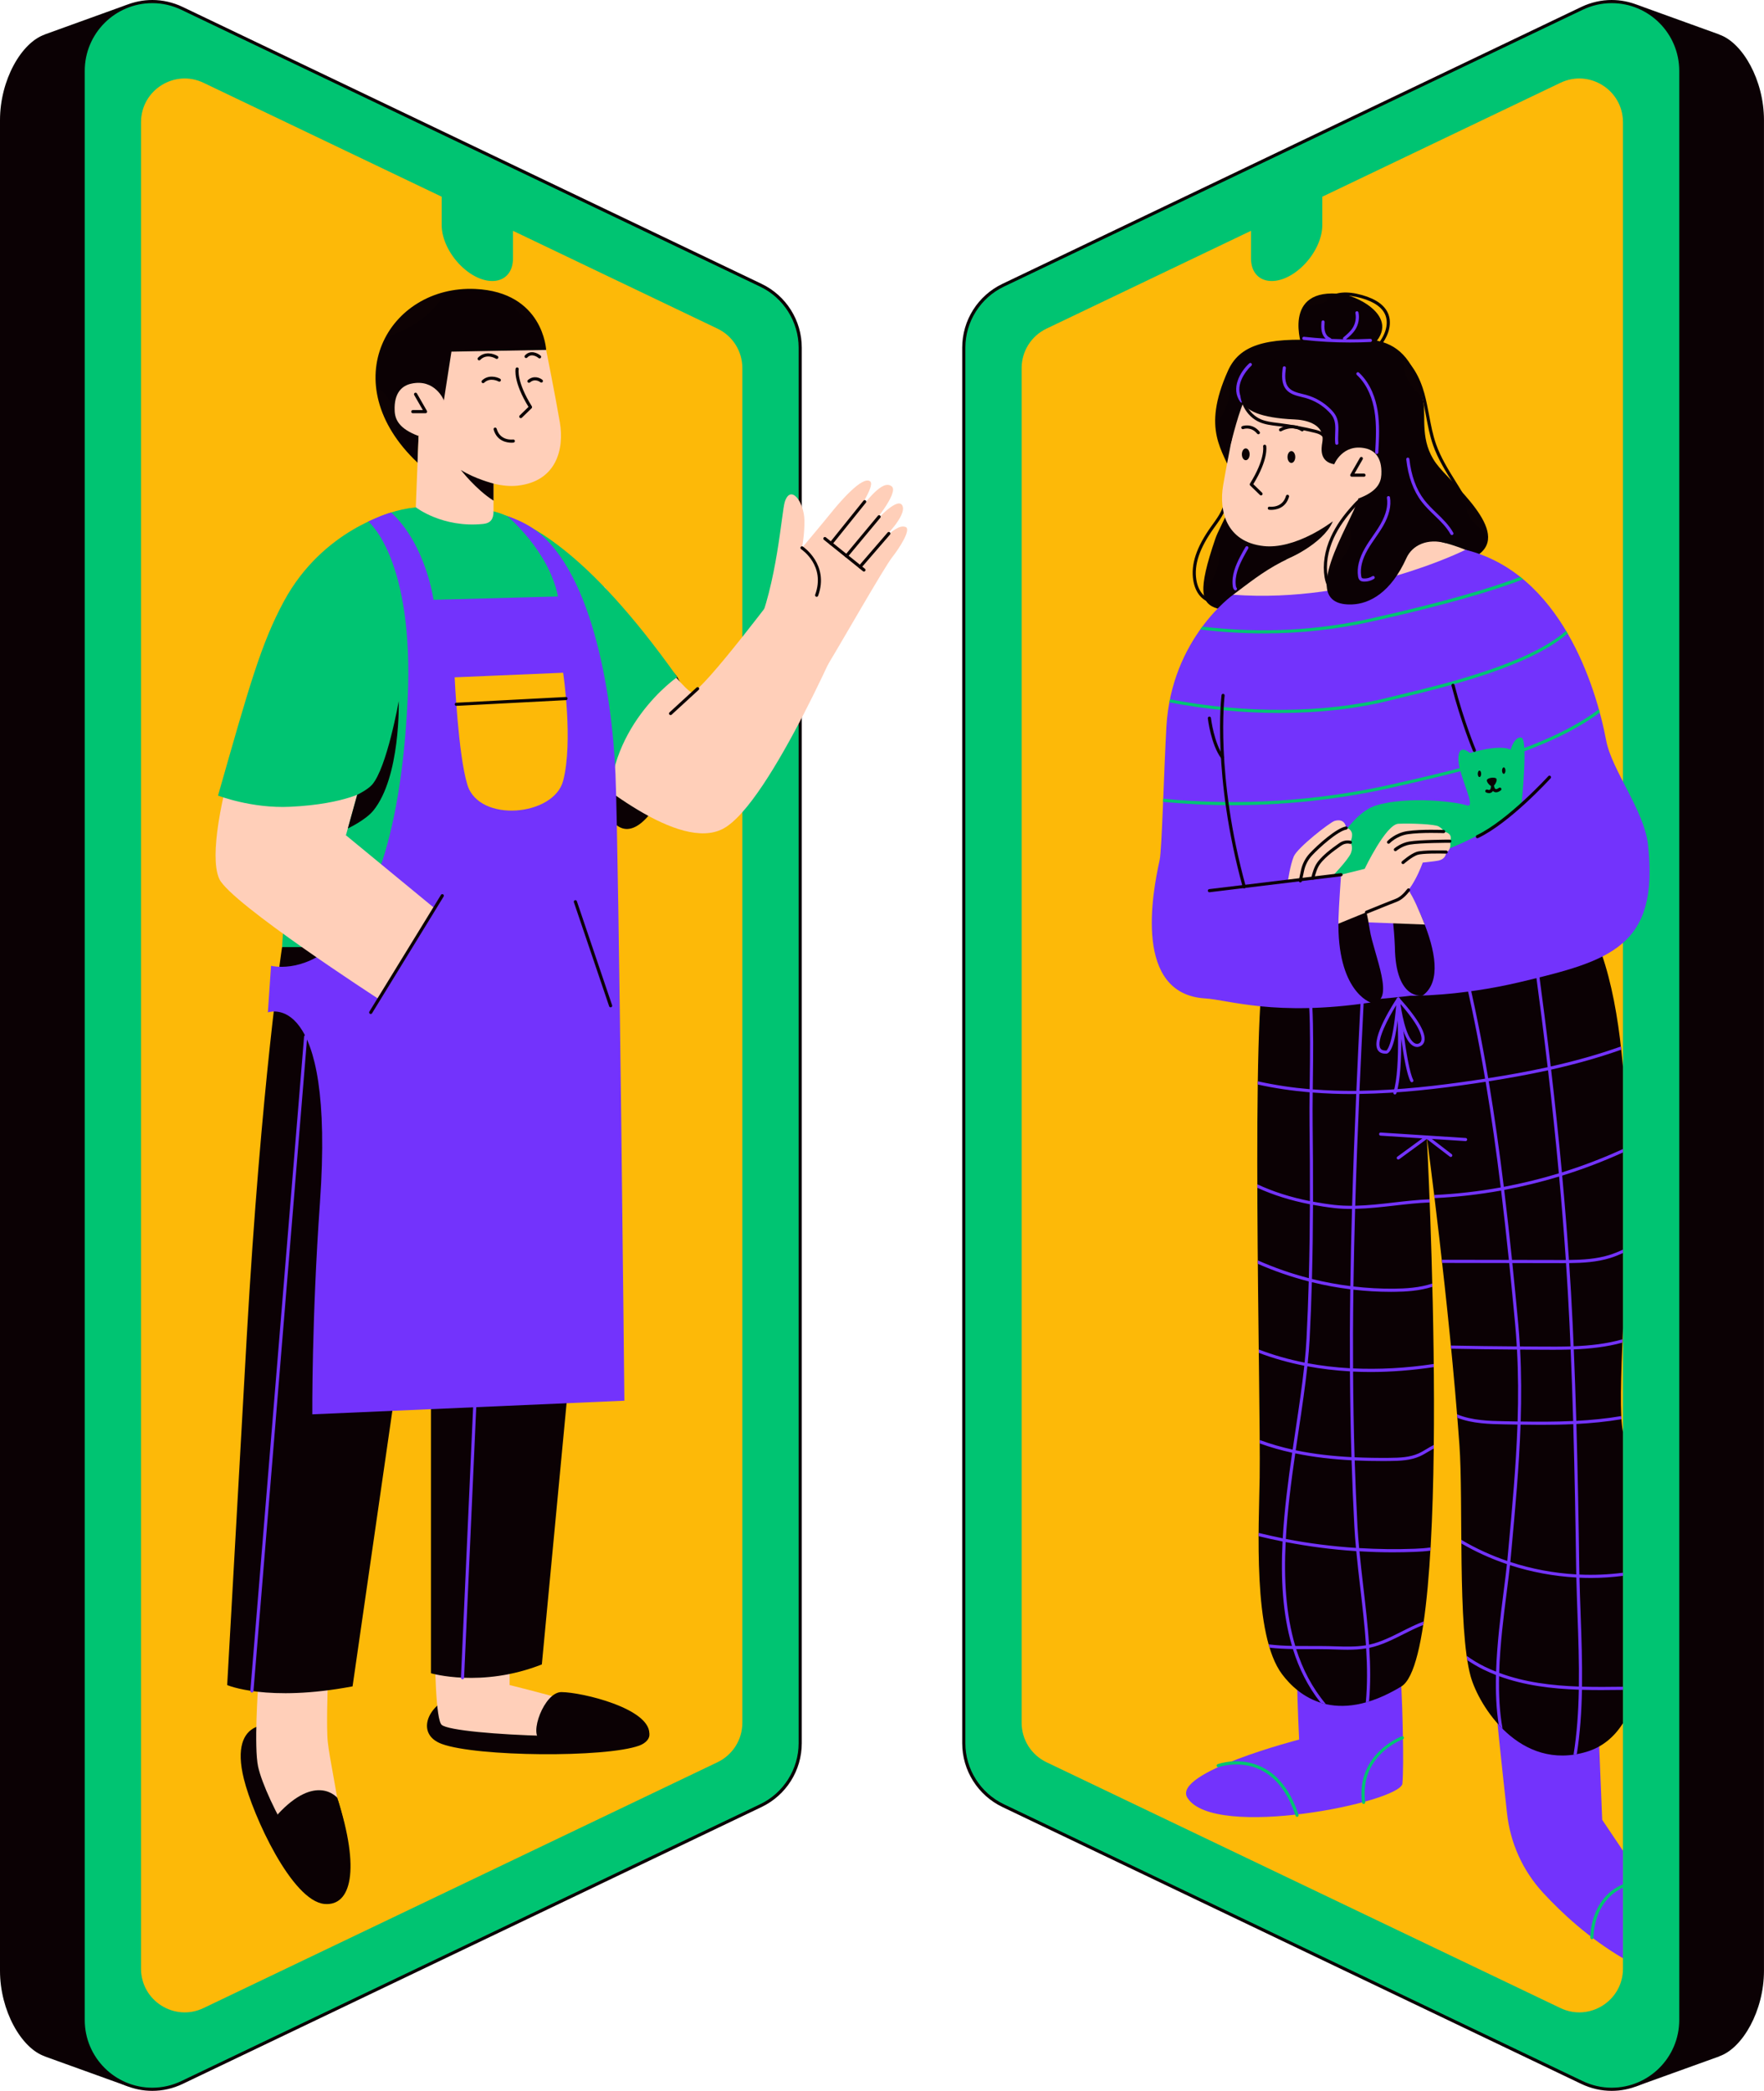 <svg width="421" height="499" viewBox="0 0 421 499" fill="none" xmlns="http://www.w3.org/2000/svg">
<g clip-path="url(#clip0_517_424)">
<path d="M19.582 477.797V21.14C19.582 11.507 24.788 3.35 30.632 1.017L10.678 8.223V8.248C5.076 10.18 0 19.149 0 28.662V470.274C0 479.787 5.076 488.756 10.678 490.689V490.714L30.632 497.907V497.875C24.788 495.541 19.582 487.43 19.582 477.797Z" fill="#0B0104"/>
<path d="M36.352 498.562C27.253 498.562 19.851 491.151 19.851 482.042V16.895C19.851 7.786 27.253 0.375 36.351 0.375C38.805 0.375 41.199 0.925 43.468 2.011L181.598 68.073C187.297 70.798 190.979 76.641 190.979 82.957V415.98C190.979 422.297 187.297 428.139 181.598 430.864L43.468 496.926C41.199 498.011 38.805 498.562 36.352 498.562Z" fill="#00C472"/>
<path d="M36.352 1.32356e-07L36.352 0.75H36.353C38.748 0.75 41.088 1.288 43.306 2.349L181.436 68.412C187.005 71.075 190.603 76.784 190.603 82.957V415.98C190.603 422.153 187.005 427.863 181.436 430.526L43.306 496.588C41.088 497.649 38.748 498.186 36.351 498.186C27.459 498.186 20.226 490.944 20.226 482.042V16.894C20.226 7.993 27.459 0.751 36.351 0.75L36.352 1.32356e-07ZM36.351 1.32356e-07C27.485 0.001 19.476 7.134 19.476 16.894V482.042C19.476 491.804 27.483 498.936 36.351 498.936C38.761 498.936 41.236 498.409 43.629 497.264L181.76 431.203C187.622 428.399 191.353 422.478 191.353 415.98V82.957C191.353 76.459 187.622 70.539 181.76 67.735L43.629 1.672C41.235 0.527 38.762 -0 36.351 1.32356e-07Z" fill="#0B0104"/>
<path d="M171.245 78.426L122.432 55.08V61.615C122.432 67.99 115.681 68.98 110.017 63.436C107.19 60.668 105.414 56.931 105.414 53.749V46.941L48.58 19.76C41.66 16.451 33.657 21.494 33.657 29.165V469.773C33.657 477.443 41.66 482.487 48.58 479.177L171.245 420.512C174.867 418.78 177.172 415.122 177.172 411.107V87.83C177.172 83.816 174.867 80.158 171.245 78.426Z" fill="#FDB908"/>
<path d="M401.413 477.797V21.14C401.413 11.507 396.207 3.35 390.363 1.017L410.317 8.223V8.248C415.919 10.18 420.995 19.149 420.995 28.662V470.274C420.995 479.787 415.919 488.756 410.317 490.689V490.714L390.363 497.907V497.875C396.207 495.541 401.413 487.43 401.413 477.797Z" fill="#0B0104"/>
<path d="M384.645 498.562C382.19 498.561 379.797 498.011 377.528 496.926L239.398 430.864C233.699 428.139 230.018 422.297 230.018 415.98V82.957C230.018 76.641 233.699 70.798 239.398 68.073L377.528 2.011C379.797 0.925 382.191 0.375 384.645 0.375C393.743 0.375 401.145 7.786 401.145 16.895V482.042C401.145 486.564 399.37 490.769 396.147 493.88C393.067 496.855 388.875 498.562 384.646 498.562C384.645 498.562 384.645 498.562 384.645 498.562Z" fill="#00C472"/>
<path d="M384.645 0.75C393.536 0.75 400.77 7.992 400.77 16.894V482.042C400.77 490.944 393.536 498.186 384.645 498.186C382.248 498.186 379.908 497.649 377.69 496.588L239.56 430.526C233.991 427.863 230.393 422.153 230.393 415.98V82.957C230.393 76.784 233.991 71.075 239.559 68.412L377.69 2.349C379.908 1.288 382.248 0.75 384.645 0.75ZM384.645 0C382.233 0 379.761 0.527 377.366 1.672L239.236 67.735C233.374 70.539 229.643 76.459 229.643 82.957V415.98C229.643 422.478 233.374 428.399 239.236 431.203L377.366 497.264C379.76 498.409 382.235 498.936 384.645 498.936C393.513 498.936 401.52 491.804 401.52 482.042V16.894C401.52 7.134 393.511 0 384.645 0Z" fill="#0B0104"/>
<path d="M249.751 78.426L298.564 55.08V61.615C298.564 67.99 305.315 68.98 310.979 63.436C313.806 60.668 315.582 56.931 315.582 53.749V46.941L372.416 19.76C379.336 16.451 387.339 21.494 387.339 29.165V469.773C387.339 477.443 379.336 482.487 372.416 479.177L249.751 420.512C246.129 418.78 243.824 415.122 243.824 411.107V87.83C243.824 83.816 246.129 80.158 249.751 78.426Z" fill="#FDB908"/>
<path d="M289.951 143.943C288.653 143.943 287.327 143.295 286.384 142.194C285.579 141.254 285.027 139.973 284.789 138.491C284.175 134.661 285.533 130.573 289.065 125.625L289.451 125.088C290.149 124.123 290.869 123.125 291.393 122.054C292.106 120.594 292.468 118.962 292.753 117.548C293.351 114.561 293.752 111.415 292.645 108.633C292.43 108.093 292.151 107.555 291.881 107.035C291.399 106.103 290.899 105.14 290.703 104.069C290.666 103.865 290.802 103.669 291.005 103.632C291.217 103.597 291.404 103.732 291.442 103.934C291.616 104.895 292.068 105.766 292.547 106.689C292.825 107.225 293.112 107.78 293.342 108.356C294.522 111.319 294.11 114.596 293.488 117.695C293.194 119.156 292.818 120.843 292.067 122.383C291.515 123.512 290.775 124.536 290.059 125.527L289.676 126.06C286.266 130.838 284.948 134.75 285.529 138.372C285.746 139.718 286.238 140.871 286.954 141.706C287.756 142.642 288.869 143.193 289.95 143.193C289.985 143.193 290.018 143.192 290.053 143.191C290.255 143.191 290.422 143.352 290.428 143.556C290.434 143.763 290.271 143.935 290.064 143.941C290.026 143.942 289.988 143.943 289.951 143.943Z" fill="#0B0104"/>
<path d="M309.559 400.709C309.633 406.576 310.051 415.106 310.051 415.106C310.051 415.106 279.608 422.953 283.39 429.003C289.728 439.144 334.322 430.049 334.704 425.601C335.108 420.889 334.704 407.675 334.444 402.441C334.13 396.114 309.239 375.47 309.559 400.709Z" fill="#7333FC"/>
<path d="M357.132 408.582C357.672 414.606 359.665 432.64 359.665 432.64C360.412 439.737 363.417 446.397 368.252 451.645C372.789 456.569 379.25 462.535 387.338 467.293V441.625L382.383 434.25L381.335 408.582C381.335 408.582 355.281 387.928 357.132 408.582Z" fill="#7333FC"/>
<path d="M302.093 229.171C298.415 239.93 300.923 332.468 300.633 352.576C300.462 364.388 298.94 390.162 305.984 399.522C309.794 404.585 318.624 412.007 334.444 402.441C347.109 394.783 340.525 271.333 340.525 271.333C340.525 271.333 345.876 310.982 348.309 344.793C349.269 358.146 347.822 388.576 350.984 400.009C352.906 406.956 362.66 422.874 378.714 418.009C382.235 416.942 385.121 414.693 387.338 411.215V341.712C386.547 337.768 386.861 328.642 387.338 316.926V254.565C385.772 236.785 382.053 221.267 374.093 213.74C359.026 199.493 311.903 200.468 302.093 229.171Z" fill="#0B0104"/>
<path d="M387.339 274.189C382.614 276.351 377.744 278.222 372.767 279.769C372.003 271.519 371.137 263.337 370.193 255.24C375.75 253.996 381.386 252.452 386.935 250.477C386.907 250.221 386.878 249.967 386.849 249.713C381.303 251.695 375.665 253.243 370.104 254.49C368.238 238.566 366.085 222.972 363.867 207.836C363.601 207.74 363.339 207.64 363.067 207.548C365.309 222.827 367.485 238.575 369.369 254.658C364.529 255.723 359.761 256.566 355.175 257.286C352.167 239.488 348.107 221.823 342.279 204.813C342.018 204.824 341.758 204.831 341.497 204.845C347.348 221.873 351.42 239.569 354.434 257.403C353.529 257.543 352.631 257.679 351.742 257.811C343.168 259.078 333.901 260.164 324.459 260.297C325.049 246.911 325.739 233.596 326.425 220.469C326.437 220.263 326.277 220.086 326.07 220.075C325.835 220.056 325.688 220.224 325.677 220.43C324.989 233.575 324.298 246.907 323.708 260.311C320.253 260.341 316.778 260.23 313.306 259.958C313.315 259.224 313.324 258.487 313.334 257.737C313.493 245.794 313.657 233.443 310.678 222.215C310.626 222.016 310.425 221.894 310.22 221.949C310.02 222.002 309.899 222.207 309.953 222.407C312.905 233.536 312.742 245.835 312.585 257.728C312.575 258.449 312.566 259.177 312.557 259.906C308.412 259.552 304.278 258.939 300.191 258.026C300.187 258.283 300.183 258.539 300.179 258.797C304.27 259.702 308.405 260.299 312.548 260.651C312.518 263.252 312.5 265.874 312.53 268.409C312.595 273.889 312.644 280.05 312.625 286.614C308.008 285.7 303.817 284.355 300.074 282.608C300.075 282.884 300.076 283.161 300.077 283.437C303.832 285.155 308.021 286.475 312.622 287.375C312.601 293.016 312.527 298.944 312.367 305.002C308.196 303.924 304.115 302.506 300.188 300.757C300.19 301.034 300.193 301.31 300.195 301.586C304.118 303.313 308.189 304.714 312.348 305.781C312.223 310.305 312.05 314.894 311.813 319.482C311.719 321.305 311.56 323.204 311.361 325.154C307.53 324.398 303.873 323.354 300.416 322.024C300.419 322.293 300.422 322.556 300.425 322.823C303.861 324.126 307.485 325.156 311.281 325.902C310.769 330.686 310.009 335.801 309.213 341.128C308.976 342.71 308.738 344.306 308.503 345.913C305.849 345.33 303.215 344.577 300.64 343.623C300.642 343.901 300.643 344.166 300.645 344.437C303.186 345.363 305.783 346.093 308.394 346.665C307.417 353.401 306.525 360.302 306.141 367.079C304.214 366.696 302.297 366.262 300.386 365.794C300.384 366.054 300.382 366.313 300.381 366.576C302.28 367.038 304.185 367.46 306.098 367.84C305.652 376.586 306.094 385.101 308.341 392.756C306.48 392.717 304.614 392.618 302.77 392.39C302.844 392.657 302.922 392.919 303.001 393.178C304.849 393.391 306.713 393.475 308.567 393.51C310.013 398.152 312.146 402.465 315.178 406.304C315.585 406.432 316.002 406.547 316.433 406.646C313.165 402.752 310.879 398.326 309.356 393.524C310.445 393.537 311.53 393.535 312.604 393.533C314.103 393.53 315.604 393.527 317.099 393.562C317.616 393.574 318.135 393.591 318.654 393.607C319.645 393.64 320.647 393.672 321.652 393.672C323.122 393.672 324.598 393.592 326.052 393.351C326.317 397.721 326.36 402.046 325.969 406.238C326.224 406.166 326.484 406.088 326.745 406.006C327.113 401.838 327.062 397.549 326.796 393.221C326.818 393.216 326.84 393.214 326.862 393.209C329.728 392.598 332.382 391.259 334.949 389.964C336.484 389.19 338.051 388.402 339.665 387.769C339.708 387.49 339.748 387.204 339.789 386.919C338.003 387.587 336.288 388.448 334.611 389.294C332.101 390.561 329.504 391.869 326.752 392.464C326.444 387.866 325.904 383.23 325.371 378.651C325.032 375.741 324.712 372.932 324.448 370.181C327.078 370.335 329.713 370.426 332.354 370.426C334.123 370.426 335.895 370.392 337.667 370.322C338.88 370.274 340.133 370.198 341.384 370.031C341.399 369.775 341.415 369.521 341.429 369.264C340.158 369.443 338.878 369.524 337.638 369.573C333.207 369.746 328.784 369.676 324.377 369.414C324.216 367.667 324.073 365.936 323.982 364.232C323.707 359.077 323.487 353.842 323.318 348.501C325.578 348.604 327.783 348.643 329.896 348.643C330.451 348.643 331.001 348.641 331.542 348.636C334.123 348.614 336.624 348.512 338.853 347.515C339.563 347.197 340.242 346.789 340.899 346.395C341.331 346.135 341.755 345.892 342.18 345.665C342.183 345.381 342.186 345.096 342.188 344.811C341.613 345.095 341.059 345.424 340.514 345.752C339.875 346.134 339.216 346.53 338.546 346.83C336.446 347.77 334.129 347.864 331.536 347.886C328.925 347.907 326.151 347.876 323.292 347.745C323.09 341.132 322.972 334.332 322.929 327.298C324.322 327.363 325.729 327.398 327.152 327.398C331.999 327.398 337.03 326.995 342.188 326.233C342.185 325.983 342.183 325.733 342.181 325.484C335.502 326.479 329.055 326.826 322.925 326.535C322.91 323.778 322.904 320.998 322.913 318.161C322.925 314.696 322.963 311.225 323.01 307.752C325.974 308.093 328.956 308.268 331.936 308.268C332.189 308.268 332.445 308.267 332.699 308.264C335.491 308.236 338.73 308.057 341.852 307.069C341.846 306.808 341.839 306.548 341.833 306.289C338.742 307.307 335.489 307.486 332.691 307.514C329.465 307.544 326.232 307.361 323.017 306.988C323.103 300.819 323.247 294.641 323.423 288.461C326.55 288.395 329.705 288.045 332.794 287.687C335.573 287.365 338.437 287.042 341.215 286.94C341.205 286.688 341.195 286.438 341.186 286.191C338.379 286.294 335.501 286.618 332.708 286.942C329.651 287.296 326.527 287.654 323.445 287.721C323.704 278.816 324.039 269.916 324.427 261.044C333.922 260.913 343.236 259.826 351.852 258.553C352.747 258.42 353.652 258.283 354.563 258.142C355.968 266.538 357.14 274.959 358.167 283.353C352.911 284.305 347.599 284.91 342.285 285.159C342.315 285.406 342.345 285.653 342.376 285.905C347.69 285.653 353.001 285.049 358.257 284.099C358.929 289.634 359.542 295.156 360.107 300.648L344.104 300.619C344.132 300.868 344.16 301.118 344.188 301.369L360.186 301.398C360.681 306.24 361.146 311.058 361.593 315.841C361.763 317.665 361.892 319.48 361.999 321.291C356.786 321.253 351.509 321.193 346.267 321.083C346.292 321.333 346.316 321.584 346.34 321.835C351.575 321.944 356.842 322.004 362.045 322.041C362.358 327.793 362.375 333.494 362.193 339.2C361.106 339.181 360.027 339.161 358.962 339.14C355.486 339.07 351.318 338.987 347.747 337.495C347.77 337.772 347.792 338.049 347.815 338.326C351.426 339.734 355.515 339.821 358.946 339.89C360.005 339.911 361.086 339.93 362.166 339.948C361.822 349.794 360.914 359.663 359.974 369.843L359.777 371.979C359.762 372.14 359.742 372.32 359.726 372.487C355.902 371.181 352.216 369.501 348.761 367.449C348.763 367.735 348.766 368.022 348.768 368.309C352.206 370.314 355.859 371.963 359.649 373.245C359.443 375.2 359.162 377.411 358.863 379.744C358.141 385.391 357.274 392.187 357.058 398.901C356.15 398.541 355.25 398.158 354.366 397.724C352.798 396.954 351.356 396.079 350.034 395.128C350.083 395.478 350.134 395.822 350.187 396.156C351.379 396.97 352.662 397.723 354.036 398.397C355.021 398.881 356.023 399.311 357.036 399.706C356.937 403.807 357.093 407.859 357.691 411.58C357.99 411.908 358.297 412.231 358.615 412.548C357.885 408.67 357.683 404.364 357.778 399.986C363.873 402.222 370.403 402.988 376.805 403.212C376.709 408.449 376.358 413.645 375.544 418.713C375.802 418.676 376.063 418.627 376.325 418.579C377.117 413.554 377.46 408.412 377.555 403.233C379.088 403.277 380.614 403.296 382.122 403.296C383.889 403.296 385.631 403.274 387.339 403.253V402.502C384.175 402.542 380.892 402.579 377.566 402.482C377.646 396.696 377.441 390.873 377.233 385.128C377.13 382.275 377.025 379.349 376.96 376.48C377.866 376.52 378.772 376.545 379.679 376.545C382.244 376.545 384.802 376.364 387.339 376.041V375.297C383.903 375.738 380.421 375.885 376.946 375.73C376.935 375.173 376.922 374.614 376.914 374.063C376.768 363.534 376.571 351.867 376.226 339.804C379.817 339.615 383.423 339.264 386.987 338.662C386.971 338.418 386.956 338.173 386.943 337.914C383.391 338.519 379.791 338.864 376.204 339.053C376.041 333.428 375.843 327.722 375.604 322.006C379.438 321.854 383.409 321.439 387.2 320.385C387.21 320.124 387.221 319.856 387.232 319.593C383.436 320.677 379.438 321.1 375.572 321.253C375.49 319.328 375.405 317.403 375.312 315.479C375.087 310.775 374.812 306.086 374.5 301.412C377.777 301.376 381.097 301.181 384.283 300.201C385.329 299.879 386.341 299.46 387.339 299.012V298.197C386.268 298.69 385.179 299.141 384.062 299.484C380.957 300.44 377.688 300.627 374.452 300.661C373.995 293.912 373.447 287.202 372.835 280.532C377.788 279 382.634 277.148 387.339 275.011V274.189V274.189ZM312.562 319.521C312.796 314.982 312.968 310.441 313.092 305.964C316.112 306.708 319.175 307.273 322.26 307.657C322.213 311.161 322.175 314.663 322.163 318.158C322.154 320.984 322.16 323.753 322.175 326.499C318.707 326.305 315.341 325.908 312.099 325.303C312.303 323.316 312.466 321.38 312.562 319.521ZM313.112 305.197C313.274 299.118 313.349 293.171 313.371 287.51C314.99 287.809 316.643 288.071 318.357 288.268C319.706 288.423 321.07 288.487 322.443 288.487C322.52 288.487 322.596 288.482 322.672 288.481C322.497 294.624 322.353 300.766 322.267 306.898C319.188 306.51 316.128 305.945 313.112 305.197ZM309.955 341.238C310.75 335.923 311.508 330.817 312.021 326.033C315.294 326.641 318.681 327.052 322.179 327.247C322.222 334.286 322.339 341.092 322.541 347.71C318.222 347.485 313.715 347.012 309.237 346.08C309.475 344.455 309.716 342.839 309.955 341.238ZM324.626 378.738C325.161 383.335 325.703 387.991 326.009 392.603C323.606 393.011 321.106 392.936 318.679 392.858C318.157 392.841 317.636 392.824 317.116 392.812C315.616 392.777 314.111 392.78 312.603 392.783C311.454 392.786 310.295 392.786 309.132 392.771C306.863 385.179 306.405 376.702 306.842 367.978C312.412 369.05 318.035 369.78 323.691 370.143C323.958 372.935 324.282 375.785 324.626 378.738ZM323.234 364.273C323.324 365.951 323.463 367.653 323.62 369.372C318.003 369.006 312.415 368.306 306.884 367.238C307.261 360.464 308.152 353.557 309.131 346.814C313.657 347.754 318.209 348.24 322.567 348.465C322.737 353.832 322.957 359.092 323.234 364.273ZM322.694 287.728C321.263 287.736 319.841 287.684 318.443 287.523C316.699 287.323 315.017 287.055 313.374 286.749C313.395 280.131 313.345 273.921 313.28 268.4C313.25 265.867 313.267 263.326 313.297 260.708C316.388 260.948 319.48 261.07 322.558 261.07C322.931 261.07 323.303 261.058 323.676 261.054C323.288 269.925 322.953 278.824 322.694 287.728ZM355.304 258.025C359.877 257.307 364.631 256.466 369.458 255.406C370.403 263.522 371.27 271.724 372.033 279.993C367.72 281.304 363.334 282.38 358.905 283.21C357.878 274.826 356.708 266.414 355.304 258.025ZM376.209 376.437C376.275 379.33 376.38 382.28 376.483 385.155C376.69 390.885 376.896 396.692 376.816 402.458C370.398 402.231 363.861 401.457 357.796 399.188C357.998 392.424 358.878 385.54 359.607 379.839C359.898 377.57 360.172 375.413 360.377 373.491C365.49 375.149 370.834 376.137 376.209 376.437ZM376.164 374.074C376.172 374.61 376.184 375.154 376.195 375.696C370.849 375.394 365.534 374.396 360.454 372.734C360.476 372.507 360.503 372.265 360.523 372.047L360.721 369.912C361.629 360.076 362.552 350.052 362.901 339.961C364.513 339.987 366.14 340.005 367.786 340.005C370.323 340.005 372.894 339.961 375.476 339.841C375.821 351.894 376.018 363.553 376.164 374.074ZM375.455 339.088C371.216 339.286 367.008 339.276 362.926 339.212C363.106 333.504 363.096 327.775 362.792 322.046C364.586 322.059 366.376 322.07 368.148 322.081C368.984 322.086 369.84 322.091 370.713 322.091C372.06 322.091 373.447 322.076 374.854 322.032C375.093 327.752 375.291 333.46 375.455 339.088ZM374.562 315.515C374.655 317.437 374.74 319.36 374.822 321.283C372.516 321.355 370.267 321.343 368.151 321.331C366.363 321.32 364.557 321.309 362.746 321.296C362.64 319.454 362.511 317.612 362.339 315.771C361.894 311.012 361.432 306.217 360.94 301.399L371.98 301.419C372.294 301.419 372.608 301.42 372.924 301.42C373.198 301.42 373.473 301.418 373.748 301.417C374.061 306.101 374.337 310.801 374.562 315.515ZM373.701 300.668C373.126 300.67 372.553 300.67 371.982 300.669L360.861 300.649C360.291 295.11 359.673 289.54 358.995 283.956C363.417 283.129 367.795 282.059 372.102 280.756C372.706 287.354 373.248 293.992 373.701 300.668Z" fill="#7333FC"/>
<path d="M315.581 81.279C323.258 81.799 336.231 76.271 339.691 95.901C340.34 99.589 338.839 105.217 342.739 110.565C346.281 115.424 360.93 126.944 352.663 132.473C339.492 141.281 305.75 149.799 290.578 145.228C286.584 144.024 285.774 141.076 290.055 128.549C291.2 125.2 295.795 118.603 294.147 113.711C292.066 107.538 286.611 102.797 293.08 88.449C295.712 82.613 301.593 80.331 315.581 81.279Z" fill="#0B0104"/>
<path d="M324.21 118.957L324.846 138.743L307.076 139.751V124.951L324.21 118.957Z" fill="#FFCFB9"/>
<path d="M303.39 129.684L307.076 133.493C307.076 133.493 315.581 129.928 317.984 124.657C319.237 121.911 303.39 129.684 303.39 129.684Z" fill="#0B0104"/>
<path d="M296.202 93.389C296.202 93.389 292.91 109.957 291.906 115.88C290.898 121.822 292.598 129.33 301.613 130.309C308.456 131.052 317.898 125.853 324.21 118.957L327.923 93.389H296.202V93.389Z" fill="#FFCFB9"/>
<path d="M349.758 131.196C341.646 127.92 333.278 127.433 325.406 128.448C307.824 130.715 301.363 136.698 294.306 141.921C294.306 141.921 303.991 149.733 314.62 148.13C332.081 145.497 353.565 132.734 349.758 131.196Z" fill="#FFCFB9"/>
<path d="M300.957 118.222C300.862 118.222 300.768 118.187 300.695 118.115L298.378 115.86C298.252 115.737 298.228 115.543 298.322 115.393C301.987 109.538 301.463 106.595 301.458 106.566C301.418 106.364 301.548 106.167 301.75 106.125C301.968 106.083 302.15 106.213 302.192 106.414C302.218 106.541 302.796 109.547 299.117 115.533L301.218 117.578C301.367 117.722 301.37 117.96 301.225 118.108C301.152 118.184 301.054 118.222 300.957 118.222Z" fill="#0B0104"/>
<path d="M303.362 121.671C303.076 121.671 302.897 121.648 302.889 121.646C302.684 121.617 302.543 121.428 302.571 121.223C302.599 121.018 302.807 120.878 302.994 120.904C303.121 120.923 306.084 121.295 306.917 118.336C306.972 118.137 307.176 118.018 307.38 118.077C307.579 118.133 307.695 118.34 307.639 118.539C306.844 121.361 304.399 121.671 303.362 121.671Z" fill="#0B0104"/>
<path d="M297.403 94.742C295.849 97.222 293.763 105.869 293.763 105.869C293.763 105.869 286.299 88.947 304.909 87.499C304.909 87.499 298.787 92.532 297.403 94.742Z" fill="#0B0104"/>
<path d="M294.306 141.921C294.306 141.921 288.228 165.036 295.525 203.468C295.525 203.468 298.687 219.036 296.62 226.576C296.62 226.576 290.881 240.198 315.582 239.225C315.582 239.225 388.444 237.279 378.471 215.144C378.471 215.144 367.039 204.198 367.525 193.495C367.525 193.495 364.84 136.791 349.758 131.196C349.758 131.196 324.066 144.117 294.306 141.921Z" fill="#7333FC"/>
<path d="M325.119 204.684L336.658 237.615C336.658 237.615 348.133 237.82 362.741 234.36C384.308 229.252 396.027 225.923 393.308 201.522C392.402 193.389 384.661 183.769 383.335 176.712C380.874 163.614 372.389 136.747 349.758 131.196C349.758 131.196 340.687 150.198 349.443 174.198L360.47 194.032C360.47 194.032 344.416 199.82 325.119 204.684Z" fill="#7333FC"/>
<path d="M332.903 206.793C332.903 206.793 348.684 230.905 339.541 237.565C339.541 237.565 333.066 238.901 332.903 225.928C332.903 225.928 332.579 216.036 330.633 210.36C328.687 204.685 332.903 206.793 332.903 206.793Z" fill="#0B0104"/>
<path d="M340.023 220.623C340.023 220.623 338.244 216.069 337.028 213.882C335.84 211.747 334.596 209.567 334.596 209.567L317.781 207.604V219.766L340.023 220.623Z" fill="#FFCFB9"/>
<path d="M320.092 208.252C321.491 208.029 325.008 209.295 326.913 221.863C327.769 227.508 333.496 239.707 327.114 239.225C321.754 238.82 294.69 212.302 320.092 208.252Z" fill="#0B0104"/>
<path d="M314.589 209.761C314.589 209.761 320.829 194.445 328.487 192.176C336.144 189.907 347.489 191.325 350.042 192.176C352.595 193.027 348.057 185.085 348.057 181.114C348.057 177.144 350.821 179.696 350.821 179.696C350.821 179.696 357.7 177.514 360.536 178.889C360.536 178.889 361.387 175.726 363.089 176.009C364.791 176.293 363.089 192.309 363.089 192.309C363.089 192.309 348.766 206.641 314.589 209.761Z" fill="#00C472"/>
<path d="M307.333 210.455C307.333 210.455 307.899 206.475 308.774 204.372C309.65 202.268 317.466 196.183 318.543 195.883C321.147 195.157 321.268 197.59 321.268 197.59C321.268 197.59 322.201 197.59 322.606 198.644C322.935 199.498 322.278 201 322.278 201C322.278 201 323.048 201.987 322.403 203.59C321.759 205.193 317.803 209.288 317.803 209.288L307.333 210.455Z" fill="#FFCFB9"/>
<path d="M325.694 207.331C325.694 207.331 330.755 196.714 333.733 196.572C336.712 196.43 342.416 196.667 343.34 197.205C344.417 197.833 344.554 198.432 344.554 198.432C344.554 198.432 345.826 198.635 346.15 199.424C346.454 200.164 346.011 200.734 346.011 200.734C346.011 200.734 346.363 201.553 346.011 202.441C345.661 203.325 345.138 203.325 345.138 203.325C345.138 203.325 345.268 204.928 343.282 205.365C342.508 205.535 339.548 205.837 339.548 205.837C339.548 205.837 336.948 213.401 333.261 214.819C329.574 216.237 314.498 222.441 314.498 222.441L317.803 209.288L325.694 207.331Z" fill="#FFCFB9"/>
<path d="M294.305 141.921C294.305 141.921 279.566 152.305 278.376 173.428C277.774 184.121 277.304 202.776 276.768 205.198C274.961 213.361 270.539 237.249 287.66 238.252C293.083 238.57 304.363 242.63 327.115 239.225C327.115 239.225 319.015 236.626 319.444 219.279C319.512 216.518 320.059 208.728 320.059 208.728C320.059 208.728 310.366 210.004 299.864 210.49L294.305 141.921Z" fill="#7333FC"/>
<path d="M327.701 148.237L328.464 148.064C343.951 144.563 355.648 141.28 363.513 138.234C363.286 138.045 363.062 137.853 362.83 137.669C355.88 140.325 345.06 143.544 328.299 147.333L327.535 147.506C314.384 150.494 301.002 151.17 286.955 149.53C286.789 149.753 286.624 149.984 286.457 150.218C291.602 150.834 296.661 151.152 301.65 151.152C310.508 151.152 319.153 150.18 327.701 148.237Z" fill="#00C472"/>
<path d="M331.399 167.214C332.309 166.987 333.371 166.732 334.553 166.447C345.149 163.898 364.996 159.121 374.135 151.167C374.011 150.954 373.88 150.744 373.754 150.532C364.873 158.38 344.962 163.172 334.377 165.718C333.193 166.003 332.129 166.258 331.217 166.486C316.124 170.254 297.028 170.314 279.226 166.874C279.177 167.116 279.125 167.354 279.079 167.599C287.74 169.272 296.7 170.139 305.371 170.139C314.629 170.139 323.552 169.173 331.399 167.214Z" fill="#00C472"/>
<path d="M332.706 187.824L334.044 187.518C348.456 184.234 368.998 179.546 381.799 170.034C381.73 169.779 381.659 169.522 381.586 169.263C368.942 178.793 348.314 183.497 333.877 186.787L332.539 187.092C314.635 191.181 295.883 192.362 277.621 190.603C277.611 190.851 277.601 191.1 277.591 191.346C283.071 191.872 288.593 192.145 294.125 192.145C307.095 192.145 320.112 190.7 332.706 187.824Z" fill="#00C472"/>
<path d="M331.393 201.343C331.302 201.343 331.21 201.31 331.138 201.242C330.986 201.101 330.978 200.864 331.119 200.712C331.193 200.633 332.973 198.754 335.877 198.328C339.22 197.837 344.352 198.048 344.569 198.057C344.776 198.066 344.937 198.241 344.929 198.448C344.92 198.653 344.723 198.823 344.538 198.806C344.485 198.804 339.259 198.59 335.986 199.07C333.351 199.457 331.683 201.207 331.667 201.225C331.594 201.303 331.494 201.343 331.393 201.343Z" fill="#0B0104"/>
<path d="M334.849 206.195C334.746 206.195 334.643 206.152 334.569 206.069C334.431 205.914 334.446 205.677 334.6 205.539C334.68 205.469 336.558 203.811 338.029 203.297C339.496 202.783 344.919 202.945 345.149 202.95C345.356 202.956 345.518 203.13 345.513 203.337C345.506 203.543 345.347 203.717 345.126 203.7C343.597 203.653 339.387 203.617 338.277 204.005C336.946 204.471 335.117 206.084 335.098 206.101C335.027 206.164 334.938 206.195 334.849 206.195Z" fill="#0B0104"/>
<path d="M313.317 209.921C313.292 209.921 313.267 209.919 313.241 209.914C313.038 209.871 312.908 209.673 312.95 209.47C312.964 209.404 313.295 207.836 313.919 206.585C314.966 204.492 318.026 202.332 319.333 201.41L319.63 201.199C320.982 200.229 322.33 200.624 322.388 200.641C322.586 200.702 322.697 200.911 322.637 201.109C322.577 201.307 322.374 201.419 322.171 201.359C322.122 201.345 321.107 201.062 320.067 201.808L319.766 202.022C318.505 202.912 315.553 204.996 314.59 206.92C314.01 208.082 313.688 209.607 313.685 209.623C313.648 209.8 313.491 209.921 313.317 209.921Z" fill="#0B0104"/>
<path d="M310.34 210.567C310.315 210.567 310.288 210.565 310.262 210.559C310.06 210.516 309.93 210.316 309.973 210.114L310.498 207.644C310.817 206.147 311.535 204.761 312.575 203.638C314.472 201.589 318.951 197.603 321.205 197.22C321.406 197.184 321.604 197.324 321.638 197.527C321.672 197.732 321.535 197.925 321.33 197.96C319.28 198.308 314.905 202.226 313.125 204.148C312.177 205.172 311.523 206.435 311.233 207.8L310.707 210.27C310.669 210.446 310.514 210.567 310.34 210.567Z" fill="#0B0104"/>
<path d="M288.637 212.915C288.449 212.915 288.287 212.775 288.265 212.585C288.239 212.379 288.386 212.193 288.592 212.168L320.015 208.356C320.219 208.33 320.407 208.478 320.432 208.684C320.457 208.889 320.31 209.076 320.104 209.101L288.682 212.912C288.667 212.914 288.651 212.915 288.637 212.915Z" fill="#0B0104"/>
<path d="M296.956 211.98C296.791 211.98 296.641 211.872 296.595 211.705C289.238 184.999 291.503 166.082 291.526 165.894C291.552 165.688 291.745 165.542 291.945 165.568C292.15 165.594 292.296 165.782 292.271 165.987C292.247 166.174 290.004 184.955 297.317 211.506C297.373 211.706 297.255 211.912 297.056 211.967C297.023 211.976 296.989 211.98 296.956 211.98Z" fill="#0B0104"/>
<path d="M291.748 181.109C291.632 181.109 291.518 181.056 291.445 180.955C288.996 177.602 288.292 171.67 288.263 171.419C288.24 171.213 288.388 171.027 288.593 171.004C288.808 170.985 288.985 171.129 289.009 171.334C289.015 171.393 289.719 177.321 292.05 180.513C292.172 180.68 292.136 180.914 291.969 181.037C291.902 181.085 291.825 181.109 291.748 181.109Z" fill="#0B0104"/>
<path d="M352.595 200.02C352.455 200.02 352.32 199.94 352.256 199.805C352.167 199.618 352.247 199.395 352.434 199.306C359.845 195.786 369.428 185.316 369.524 185.211C369.663 185.058 369.901 185.047 370.054 185.186C370.206 185.326 370.218 185.563 370.078 185.716C369.683 186.15 360.299 196.4 352.756 199.983C352.704 200.008 352.649 200.02 352.595 200.02Z" fill="#0B0104"/>
<path d="M351.875 179.438C351.729 179.438 351.59 179.352 351.53 179.208C351.501 179.14 348.665 172.341 346.416 163.624C346.364 163.423 346.486 163.218 346.686 163.167C346.889 163.114 347.09 163.236 347.143 163.436C349.378 172.099 352.193 178.851 352.221 178.918C352.301 179.109 352.211 179.329 352.021 179.409C351.973 179.429 351.924 179.438 351.875 179.438Z" fill="#0B0104"/>
<path d="M349.782 272.301C349.774 272.301 349.766 272.301 349.758 272.3L329.487 271.002C329.281 270.989 329.124 270.811 329.138 270.604C329.15 270.398 329.302 270.242 329.536 270.254L349.806 271.552C350.013 271.565 350.17 271.743 350.156 271.95C350.143 272.148 349.978 272.301 349.782 272.301Z" fill="#7333FC"/>
<path d="M309.552 433.546C309.395 433.546 309.248 433.446 309.195 433.289C307.397 427.837 304.578 424.149 300.819 422.326C295.857 419.92 290.919 421.668 290.87 421.685C290.676 421.756 290.461 421.657 290.389 421.461C290.318 421.267 290.418 421.052 290.612 420.981C290.824 420.903 295.88 419.103 301.137 421.646C305.09 423.56 308.041 427.397 309.908 433.053C309.973 433.25 309.866 433.462 309.669 433.527C309.63 433.54 309.591 433.546 309.552 433.546Z" fill="#00C472"/>
<path d="M325.444 430.465C325.258 430.465 325.097 430.327 325.072 430.137C323.592 418.461 334.449 414.372 334.56 414.332C334.751 414.264 334.969 414.361 335.04 414.556C335.11 414.751 335.011 414.966 334.815 415.037C334.391 415.192 324.412 418.969 325.816 430.043C325.843 430.248 325.697 430.436 325.491 430.462C325.476 430.464 325.46 430.465 325.444 430.465Z" fill="#00C472"/>
<path d="M379.93 462.735C379.728 462.735 379.561 462.575 379.555 462.372C379.552 462.28 379.374 453.161 387.186 449.693C387.378 449.609 387.597 449.694 387.681 449.883C387.765 450.073 387.68 450.294 387.491 450.378C380.144 453.639 380.302 462.263 380.305 462.35C380.311 462.557 380.148 462.729 379.941 462.735C379.937 462.735 379.934 462.735 379.93 462.735Z" fill="#00C472"/>
<path d="M333.714 276.695C333.599 276.695 333.484 276.642 333.411 276.542C333.289 276.374 333.325 276.14 333.492 276.017L340.304 271.03C340.438 270.933 340.62 270.934 340.754 271.035L346.47 275.414C346.634 275.54 346.665 275.775 346.539 275.939C346.412 276.104 346.177 276.134 346.013 276.009L340.521 271.801L333.936 276.623C333.868 276.671 333.791 276.695 333.714 276.695Z" fill="#7333FC"/>
<path d="M330.823 251.44C330.807 251.44 330.791 251.44 330.776 251.439C329.773 251.449 329.133 251.135 328.769 250.477C327.19 247.616 332.762 239.16 333.402 238.205C333.497 238.064 333.678 238.006 333.836 238.06C333.997 238.115 334.101 238.272 334.088 238.442C333.535 245.911 332.569 250.346 331.296 251.267C331.101 251.408 330.935 251.44 330.823 251.44ZM330.795 250.688C330.825 250.688 330.856 250.691 330.885 250.699C330.838 250.681 332.335 250.083 333.221 239.876C331.333 242.922 328.433 248.316 329.426 250.114C329.649 250.521 330.097 250.703 330.784 250.688C330.788 250.688 330.791 250.688 330.795 250.688Z" fill="#7333FC"/>
<path d="M338.253 249.844C334.613 249.844 333.461 239.62 333.341 238.452C333.324 238.291 333.414 238.137 333.563 238.071C333.711 238.004 333.886 238.043 333.993 238.164C338.654 243.369 340.623 246.935 339.847 248.763C339.409 249.79 338.315 249.842 338.269 249.843C338.264 249.844 338.258 249.844 338.253 249.844ZM334.233 239.57C334.716 243.031 336.023 249.093 338.242 249.094C338.245 249.094 338.248 249.094 338.252 249.094C338.266 249.093 338.914 249.052 339.159 248.462C339.503 247.635 339.28 245.395 334.233 239.57Z" fill="#7333FC"/>
<path d="M332.903 261.167C332.865 261.167 332.826 261.162 332.788 261.149C332.591 261.085 332.482 260.873 332.547 260.677C334.448 254.814 333.351 238.603 333.34 238.44C333.325 238.235 333.48 238.057 333.684 238.04C333.917 238.035 334.069 238.176 334.087 238.38C334.102 238.54 335.561 254.399 337.289 257.7C337.386 257.883 337.315 258.11 337.131 258.205C336.947 258.302 336.72 258.231 336.625 258.047C335.772 256.419 335.002 252.07 334.423 247.879C334.444 252.619 334.218 257.955 333.26 260.908C333.209 261.067 333.062 261.167 332.903 261.167Z" fill="#7333FC"/>
<path d="M298.589 90.239C295.932 92.639 292.171 99.378 308.986 100.09C311.126 100.18 316.36 100.931 315.581 105.563C315.334 107.03 314.869 110.168 318.428 110.788C319.991 111.06 324.47 112.724 324.47 112.724C324.47 112.724 324.651 117.461 324.21 118.957C322.418 125.031 309.085 144.664 322.618 144.239C326.892 144.104 331.95 141.38 335.66 133.171C337.059 130.073 340.707 128.367 345.149 129.633C345.149 129.633 333.136 116.878 333.47 103.374C333.701 94.058 327.741 63.893 298.589 90.239Z" fill="#0B0104"/>
<path d="M318.428 110.788C318.428 110.788 320.441 105.753 325.946 107.004C327.725 107.409 329.909 108.822 329.673 113.281C329.569 115.248 328.605 117.32 324.21 118.957L318.428 110.788Z" fill="#FFCFB9"/>
<path d="M325.536 113.762H322.619C322.485 113.762 322.361 113.691 322.295 113.575C322.227 113.459 322.227 113.317 322.294 113.201L324.575 109.222C324.679 109.042 324.908 108.981 325.087 109.083C325.266 109.186 325.329 109.415 325.225 109.595L323.266 113.012H325.536C325.743 113.012 325.911 113.18 325.911 113.387C325.911 113.594 325.743 113.762 325.536 113.762Z" fill="#0B0104"/>
<path d="M161.641 161.56C168.268 172.171 154.012 207.825 145.566 195.117C140.417 187.37 155.562 151.826 161.641 161.56Z" fill="#0B0104"/>
<path d="M144.228 139.982C144.228 139.982 163.082 165.246 165.146 165.198C167.648 165.139 187.323 138.814 187.323 138.814L202.797 147.033C202.797 147.033 183.876 191.874 172.525 197.783C162.109 203.206 142.176 186.725 133.303 179.032L144.228 139.982Z" fill="#FFCFB9"/>
<path d="M117.785 122.043C125.802 124.414 139.728 130.736 161.641 161.56C161.641 161.56 143.863 173.804 145.565 195.117C145.565 195.117 77.324 110.074 117.785 122.043Z" fill="#00C472"/>
<path d="M107.923 404.874C101.852 407.081 99.291 413.878 105.414 416.144C113.74 419.225 144.513 419.479 152.562 416.549C155.903 415.333 156.794 411.594 148.715 410.106C137.875 408.11 119.294 400.738 107.923 404.874Z" fill="#0B0104"/>
<path d="M68.822 412.982C65.43 410.653 54.491 409.484 58.2 424.495C60.38 433.316 69.671 453.603 77.416 454.333C83.771 454.932 86.092 446.306 80.476 428.986C78.949 424.278 72.902 415.783 68.822 412.982Z" fill="#0B0104"/>
<path d="M61.606 421.595C63.343 429.517 75.456 451.655 80.073 448.269C84.69 444.883 79.113 423.765 78.226 415.644C77.859 412.279 78.226 402.102 78.226 402.102L61.606 402.41C61.606 402.41 60.579 416.91 61.606 421.595Z" fill="#FFCFB9"/>
<path d="M121.624 402.102V398.716L104.05 362.918C104.05 362.918 102.693 409.191 105.414 411.594C108.431 414.259 153.017 415.644 152.559 412.566C152.1 409.489 121.624 402.102 121.624 402.102Z" fill="#FFCFB9"/>
<path d="M117.785 122.042C113.307 120.951 105.391 120.43 99.352 121.053C62.092 124.901 69.982 188.225 67.326 226.002L145.734 237.279C147.334 208.445 146.964 129.157 117.785 122.042Z" fill="#00C472"/>
<path d="M91.93 164.339C93.563 157.11 90.191 126.606 76.04 138.833C64.341 148.942 49.67 192.714 51.625 207.053L82.561 199.315C82.561 199.315 89.947 173.12 91.93 164.339Z" fill="#FFCFB9"/>
<path d="M93.571 122.322C93.571 122.322 77.092 126.238 67.768 143.468C62.317 153.541 59.498 163.657 52.038 189.846C52.038 189.846 60.039 192.96 69.227 192.522C82.849 191.874 87.714 188.468 87.714 188.468C87.714 188.468 106.906 148.967 93.571 122.322Z" fill="#00C472"/>
<path d="M67.326 226.002C67.326 226.002 62.361 258.013 58.89 318.992L54.22 402.102C54.22 402.102 63.767 406.264 84.146 402.41L102.849 272.833V399.279C102.849 399.279 114.896 402.859 129.318 397.177L145.528 226.002H67.326V226.002Z" fill="#0B0104"/>
<path d="M87.899 124.454C87.899 124.454 98.923 133.235 97.281 167.063C93.829 238.196 64.693 230.463 64.693 230.463L63.926 241.594C63.926 241.594 80.013 235.47 76.358 286.992C74.382 314.853 74.534 337.497 74.534 337.497L149.017 334.243C149.017 334.243 147.71 204.837 146.889 184.729C146.111 165.651 141.187 134.387 126.167 125.448C123.701 123.981 121.07 123.156 121.07 123.156C121.07 123.156 131.011 131.408 133.166 142.334L103.46 143.132C103.46 143.132 101.684 129.981 93.352 122.294C93.352 122.294 92.251 122.583 90.877 123.132C89.855 123.541 87.899 124.454 87.899 124.454Z" fill="#7333FC"/>
<path d="M145.734 240.378C145.577 240.378 145.432 240.28 145.378 240.123L136.965 215.296C136.899 215.1 137.004 214.887 137.201 214.821C137.397 214.753 137.609 214.859 137.676 215.056L146.089 239.883C146.156 240.079 146.05 240.292 145.854 240.358C145.814 240.372 145.774 240.378 145.734 240.378Z" fill="#0B0104"/>
<path d="M108.51 161.628C108.51 161.628 109.339 180.078 111.55 187.29C114.348 196.412 132.19 194.781 134.401 186.317C136.848 176.951 134.401 160.533 134.401 160.533L108.51 161.628Z" fill="#FDB908"/>
<path d="M80.476 428.986C80.476 428.986 75.471 422.955 66.228 433.009C66.228 433.009 70.653 451.862 80.476 450.441C85.785 449.674 82.444 435.036 80.476 428.986Z" fill="#0B0104"/>
<path d="M129.024 415.136C126.119 414.052 129.876 403.73 134.011 403.779C139.04 403.838 154.974 407.671 154.974 413.675C154.974 413.675 137.051 418.13 129.024 415.136Z" fill="#0B0104"/>
<path d="M130.347 83.503C130.347 83.503 132.573 94.65 133.621 100.833C134.674 107.035 132.899 114.873 123.488 115.895C116.345 116.67 106.489 111.243 99.9 104.045L96.023 77.355L130.347 83.503Z" fill="#FFCFB9"/>
<path d="M105.935 95.517L107.741 83.914L130.347 83.503C130.347 83.503 129.694 69.684 113.417 68.955C92.688 68.025 79.444 91.359 99.693 110.448L99.899 104.045L101.561 98.231L105.935 95.517Z" fill="#0B0104"/>
<path d="M99.899 104.045L99.234 121.053L117.784 122.043V110.302L99.899 104.045Z" fill="#FFCFB9"/>
<path d="M105.935 95.517C105.935 95.517 103.833 90.261 98.087 91.568C96.23 91.99 93.95 93.466 94.196 98.12C94.305 100.173 95.311 102.336 99.9 104.045L105.935 95.517Z" fill="#FFCFB9"/>
<path d="M101.561 98.606H98.516C98.309 98.606 98.141 98.438 98.141 98.231C98.141 98.024 98.309 97.856 98.516 97.856H100.913L98.855 94.264C98.751 94.084 98.814 93.855 98.993 93.752C99.171 93.65 99.402 93.71 99.505 93.891L101.886 98.044C101.952 98.161 101.952 98.303 101.885 98.419C101.818 98.535 101.694 98.606 101.561 98.606Z" fill="#0B0104"/>
<path d="M82.561 199.315L64.768 195.117L51.625 207.053C51.774 208.144 52.015 209.07 52.365 209.793C55.185 215.616 90.349 238.374 90.349 238.374L103.729 216.745L82.561 199.315Z" fill="#FFCFB9"/>
<path d="M88.477 241.969C88.409 241.969 88.342 241.951 88.28 241.913C88.103 241.805 88.049 241.574 88.157 241.397L105.239 213.543C105.347 213.366 105.578 213.31 105.755 213.419C105.932 213.528 105.986 213.759 105.878 213.935L88.796 241.789C88.726 241.905 88.603 241.969 88.477 241.969Z" fill="#0B0104"/>
<path d="M115.294 91.433C115.195 91.433 115.095 91.394 115.022 91.317C114.88 91.167 114.885 90.93 115.035 90.787C116.514 89.377 118.51 89.903 119.357 90.378C119.537 90.479 119.601 90.707 119.501 90.887C119.4 91.068 119.173 91.133 118.991 91.033C118.911 90.988 116.998 89.954 115.552 91.33C115.479 91.399 115.386 91.433 115.294 91.433Z" fill="#0B0104"/>
<path d="M124.292 99.783C124.194 99.783 124.097 99.745 124.024 99.669C123.879 99.521 123.882 99.284 124.03 99.139L126.133 97.095C122.454 91.108 123.031 88.102 123.058 87.975C123.1 87.773 123.301 87.639 123.502 87.686C123.704 87.728 123.834 87.926 123.792 88.128C123.785 88.165 123.268 91.108 126.928 96.954C127.022 97.104 126.998 97.299 126.872 97.422L124.554 99.677C124.481 99.748 124.387 99.783 124.292 99.783Z" fill="#0B0104"/>
<path d="M122.088 105.642C121.051 105.642 118.606 105.332 117.812 102.51C117.756 102.311 117.872 102.103 118.072 102.047C118.275 101.991 118.478 102.107 118.534 102.307C119.365 105.266 122.329 104.892 122.456 104.874C122.646 104.851 122.85 104.988 122.879 105.194C122.907 105.399 122.766 105.588 122.561 105.617C122.553 105.619 122.374 105.642 122.088 105.642Z" fill="#0B0104"/>
<path d="M126.238 91.345C126.133 91.345 126.028 91.301 125.954 91.215C125.819 91.058 125.836 90.822 125.993 90.686C127.358 89.507 128.847 90.137 129.446 90.635C129.605 90.766 129.626 91.002 129.495 91.161C129.364 91.32 129.128 91.343 128.968 91.212C128.917 91.171 127.703 90.202 126.484 91.254C126.412 91.315 126.325 91.345 126.238 91.345Z" fill="#0B0104"/>
<path d="M114.354 85.992C114.26 85.992 114.166 85.957 114.094 85.887C113.944 85.744 113.94 85.506 114.083 85.357C115.656 83.717 117.831 84.38 118.763 84.962C118.939 85.071 118.992 85.302 118.883 85.477C118.773 85.653 118.542 85.707 118.366 85.598C118.277 85.543 116.168 84.269 114.624 85.876C114.551 85.953 114.452 85.992 114.354 85.992Z" fill="#0B0104"/>
<path d="M128.781 85.53C128.694 85.53 128.607 85.5 128.535 85.439C128.472 85.384 126.963 84.107 125.832 85.323C125.691 85.475 125.453 85.483 125.302 85.342C125.151 85.201 125.142 84.963 125.283 84.812C126.583 83.413 128.301 84.24 129.028 84.873C129.184 85.009 129.199 85.245 129.065 85.401C128.99 85.487 128.886 85.53 128.781 85.53Z" fill="#0B0104"/>
<path d="M310.77 82.891C310.77 82.891 305.601 68.348 320.406 70.194C324.084 70.652 336.265 76.475 325.64 84.068L310.77 82.891Z" fill="#0B0104"/>
<path d="M353.092 185.427C353.316 185.427 353.497 185.082 353.497 184.657C353.497 184.232 353.316 183.887 353.092 183.887C352.869 183.887 352.688 184.232 352.688 184.657C352.688 185.082 352.869 185.427 353.092 185.427Z" fill="#0B0104"/>
<path d="M358.889 184.657C359.113 184.657 359.294 184.312 359.294 183.887C359.294 183.462 359.113 183.117 358.889 183.117C358.666 183.117 358.484 183.462 358.484 183.887C358.484 184.312 358.666 184.657 358.889 184.657Z" fill="#0B0104"/>
<path d="M354.876 186.117C355.073 185.589 356.721 185.382 357.106 185.792C357.46 186.169 356.726 187.588 356.214 187.657C355.709 187.726 354.698 186.595 354.876 186.117Z" fill="#0B0104"/>
<path d="M355.375 189.259C355.175 189.259 354.956 189.213 354.72 189.122C354.526 189.048 354.43 188.83 354.505 188.638C354.58 188.444 354.799 188.349 354.989 188.422C355.176 188.495 355.43 188.558 355.582 188.45C355.788 188.304 355.844 187.861 355.838 187.669C355.832 187.469 355.985 187.3 356.185 187.285C356.414 187.273 356.562 187.415 356.585 187.613C356.608 187.794 356.723 188.197 356.94 188.29C357.111 188.363 357.391 188.262 357.734 188.01C357.901 187.888 358.135 187.923 358.258 188.089C358.381 188.256 358.346 188.491 358.179 188.614C357.594 189.045 357.075 189.169 356.639 188.977C356.51 188.921 356.401 188.843 356.31 188.752C356.235 188.868 356.14 188.974 356.019 189.06C355.832 189.193 355.617 189.259 355.375 189.259Z" fill="#0B0104"/>
<path d="M300.328 103.627C300.22 103.627 300.112 103.58 300.038 103.489C298.585 101.712 296.772 102.379 296.753 102.386C296.563 102.46 296.344 102.364 296.269 102.169C296.195 101.976 296.292 101.759 296.485 101.685C296.509 101.677 298.825 100.823 300.618 103.015C300.75 103.175 300.726 103.411 300.565 103.542C300.496 103.599 300.412 103.627 300.328 103.627Z" fill="#0B0104"/>
<path d="M310.789 102.942C310.716 102.942 310.642 102.921 310.578 102.877C308.378 101.379 305.839 102.873 305.813 102.889C305.635 102.995 305.406 102.937 305.3 102.761C305.192 102.584 305.249 102.354 305.425 102.247C305.546 102.174 308.401 100.485 311 102.257C311.172 102.374 311.216 102.607 311.098 102.779C311.026 102.885 310.908 102.942 310.789 102.942Z" fill="#0B0104"/>
<path d="M294.846 140.883C294.747 140.883 294.648 140.844 294.574 140.766C294.32 140.499 294.245 140.146 294.205 139.836C293.878 137.289 294.932 134.836 296.005 132.772C296.399 132.016 296.821 131.257 297.26 130.518C297.364 130.339 297.595 130.281 297.774 130.386C297.951 130.492 298.01 130.722 297.904 130.9C297.474 131.628 297.059 132.375 296.671 133.119C295.65 135.079 294.649 137.399 294.949 139.74C294.974 139.93 295.013 140.139 295.117 140.25C295.26 140.399 295.254 140.637 295.105 140.78C295.031 140.849 294.939 140.883 294.846 140.883ZM325.658 138.791C325.579 138.791 325.5 138.788 325.421 138.784C325.17 138.77 324.848 138.726 324.584 138.514C324.263 138.254 324.165 137.852 324.116 137.53C323.806 135.499 324.361 133.23 325.767 130.789C326.336 129.798 326.993 128.848 327.628 127.929C328.265 127.007 328.924 126.054 329.485 125.071C330.794 122.778 331.305 120.672 331.002 118.811C330.969 118.607 331.107 118.414 331.312 118.381C331.527 118.348 331.709 118.487 331.742 118.691C332.073 120.725 331.533 122.997 330.136 125.443C329.56 126.454 328.891 127.42 328.245 128.356C327.618 129.262 326.971 130.199 326.417 131.163C325.099 133.454 324.574 135.558 324.858 137.417C324.887 137.605 324.935 137.833 325.055 137.93C325.153 138.009 325.335 138.028 325.463 138.035C326.185 138.079 326.916 137.887 327.526 137.501C327.697 137.391 327.932 137.441 328.044 137.618C328.154 137.793 328.102 138.024 327.927 138.135C327.253 138.562 326.456 138.791 325.658 138.791ZM346.511 127.679C346.379 127.679 346.251 127.609 346.183 127.485C345.224 125.755 343.816 124.394 342.324 122.953C341.277 121.943 340.196 120.898 339.296 119.72C337.308 117.121 336.071 113.72 335.62 109.612C335.598 109.406 335.746 109.221 335.952 109.199C336.164 109.172 336.344 109.325 336.366 109.53C336.802 113.501 337.988 116.776 339.892 119.265C340.758 120.397 341.818 121.423 342.845 122.414C344.311 123.83 345.826 125.293 346.839 127.122C346.94 127.303 346.874 127.531 346.692 127.632C346.635 127.664 346.572 127.679 346.511 127.679ZM328.576 108.336C328.569 108.336 328.563 108.336 328.556 108.335C328.349 108.324 328.191 108.147 328.202 107.94C328.384 104.684 328.571 101.316 328.032 98.055C327.615 95.53 326.546 91.991 323.824 89.464C323.672 89.323 323.663 89.085 323.805 88.934C323.944 88.782 324.183 88.774 324.334 88.914C327.212 91.585 328.336 95.293 328.773 97.933C329.325 101.276 329.135 104.685 328.95 107.982C328.94 108.182 328.774 108.336 328.576 108.336ZM319.042 106.14C318.853 106.14 318.691 105.997 318.669 105.805C318.585 105.027 318.617 104.229 318.649 103.458C318.705 102.071 318.759 100.761 318.174 99.624C317.954 99.194 317.637 98.778 317.145 98.274C315.601 96.691 313.658 95.544 311.526 94.956C311.245 94.878 310.956 94.808 310.667 94.737C309.319 94.409 307.927 94.069 306.994 92.989C305.778 91.582 305.916 89.54 306.142 87.737C306.167 87.532 306.335 87.385 306.561 87.411C306.766 87.436 306.911 87.624 306.886 87.83C306.671 89.548 306.547 91.324 307.563 92.499C308.338 93.397 309.612 93.708 310.845 94.009C311.142 94.081 311.438 94.153 311.726 94.233C313.985 94.856 316.045 96.073 317.682 97.751C318.228 98.311 318.585 98.782 318.842 99.281C319.517 100.594 319.456 102.065 319.399 103.488C319.368 104.232 319.337 105.001 319.415 105.724C319.438 105.93 319.288 106.115 319.082 106.138C319.068 106.139 319.055 106.14 319.042 106.14ZM296.317 96.071C296.202 96.071 296.088 96.018 296.015 95.918C293.659 92.702 296.005 88.648 298.156 86.709C298.31 86.569 298.546 86.582 298.686 86.736C298.824 86.89 298.813 87.126 298.658 87.265C297.31 88.481 294.315 92.328 296.62 95.475C296.742 95.642 296.706 95.876 296.539 95.999C296.473 96.048 296.395 96.071 296.317 96.071ZM322.171 81.728C318.482 81.728 314.788 81.522 311.137 81.108C310.931 81.085 310.783 80.899 310.806 80.694C310.83 80.489 311.004 80.345 311.221 80.363C312.935 80.557 314.657 80.705 316.385 80.807C315.939 80.4 315.609 79.811 315.456 79.119C315.284 78.342 315.336 77.561 315.386 76.805C315.399 76.599 315.575 76.435 315.784 76.456C315.991 76.47 316.148 76.648 316.134 76.855C316.087 77.558 316.039 78.285 316.189 78.956C316.345 79.66 316.718 80.216 317.212 80.483C317.425 80.594 317.632 80.7 317.772 80.879C318.702 80.921 319.634 80.95 320.565 80.965C320.474 80.81 320.506 80.608 320.649 80.489C321.442 79.824 322.265 79.136 322.816 78.268C323.481 77.222 323.724 75.927 323.483 74.713C323.443 74.51 323.576 74.313 323.779 74.273C323.982 74.231 324.18 74.365 324.22 74.568C324.496 75.968 324.216 77.463 323.449 78.67C322.861 79.595 322.041 80.3 321.236 80.974C323.174 80.99 325.112 80.954 327.044 80.856C327.261 80.844 327.427 81.005 327.438 81.212C327.447 81.419 327.288 81.595 327.081 81.606C325.449 81.688 323.811 81.728 322.171 81.728Z" fill="#7333FC"/>
<path d="M326.134 218.054C325.987 218.054 325.846 217.966 325.787 217.82C325.708 217.628 325.801 217.409 325.993 217.331C328.435 216.337 331.656 215.034 333.125 214.469C334.024 214.123 334.946 213.337 335.865 212.134C335.99 211.968 336.226 211.938 336.39 212.063C336.555 212.189 336.586 212.424 336.46 212.589C335.456 213.904 334.424 214.772 333.395 215.169C332.236 215.615 329.774 216.602 326.276 218.026C326.229 218.045 326.181 218.054 326.134 218.054Z" fill="#0B0104"/>
<path d="M60.119 403.891C60.11 403.891 60.099 403.89 60.089 403.89C59.882 403.873 59.729 403.692 59.745 403.485L72.572 247.359C72.589 247.153 72.776 246.997 72.976 247.016C73.183 247.033 73.336 247.214 73.32 247.421L60.493 403.547C60.477 403.743 60.313 403.891 60.119 403.891Z" fill="#7333FC"/>
<path d="M110.388 400.72C110.382 400.72 110.377 400.72 110.371 400.72C110.164 400.71 110.004 400.535 110.013 400.329L112.914 335.787C112.924 335.58 113.095 335.416 113.306 335.429C113.513 335.438 113.673 335.614 113.664 335.82L110.763 400.362C110.753 400.563 110.587 400.72 110.388 400.72Z" fill="#7333FC"/>
<path d="M197.665 158.463C200.659 153.582 211.007 135.394 212.984 132.904C214.705 130.736 217.525 126.279 216.134 125.754C214.657 125.196 212.867 126.782 210.569 128.743C210.569 128.743 216.482 123.101 215.376 120.678C214.427 118.6 210.086 122.998 207.737 125.695C207.737 125.695 214.666 117.568 212.83 116.07C210.637 114.281 206.877 119.484 203.948 123.091C203.948 123.091 208.947 115.958 207.698 114.891C205.879 113.337 200.133 120.145 198.337 122.387C196.618 124.534 191.403 130.736 191.403 130.736C191.403 130.736 192.046 127.54 191.984 124.171C191.903 119.711 188.696 115.487 187.309 119.727C186.538 122.086 185.495 139.281 180.332 150.916C178.674 154.654 193.727 164.885 197.665 158.463Z" fill="#FFCFB9"/>
<path d="M194.903 142.418C194.86 142.418 194.817 142.411 194.775 142.396C194.58 142.324 194.48 142.109 194.55 141.915C197.056 135.034 191.436 131.208 191.196 131.048C191.024 130.934 190.976 130.702 191.09 130.529C191.205 130.357 191.433 130.307 191.61 130.423C191.674 130.465 197.966 134.726 195.256 142.171C195.2 142.324 195.056 142.418 194.903 142.418Z" fill="#0B0104"/>
<path d="M206.194 136.393C206.111 136.393 206.028 136.366 205.959 136.31L196.633 128.808C196.472 128.678 196.446 128.442 196.576 128.281C196.707 128.119 196.943 128.093 197.103 128.224L206.43 135.726C206.591 135.855 206.616 136.091 206.486 136.252C206.412 136.345 206.304 136.393 206.194 136.393Z" fill="#0B0104"/>
<path d="M198.338 130.073C198.255 130.073 198.172 130.046 198.103 129.99C197.941 129.86 197.916 129.624 198.046 129.463L206.08 119.476C206.211 119.313 206.446 119.289 206.607 119.418C206.769 119.548 206.794 119.784 206.664 119.945L198.63 129.933C198.556 130.025 198.447 130.073 198.338 130.073Z" fill="#0B0104"/>
<path d="M202.019 133.034C201.934 133.034 201.849 133.005 201.779 132.947C201.619 132.815 201.598 132.578 201.731 132.419L209.522 123.068C209.654 122.908 209.89 122.887 210.05 123.02C210.209 123.152 210.231 123.389 210.098 123.548L202.307 132.899C202.233 132.988 202.126 133.034 202.019 133.034Z" fill="#0B0104"/>
<path d="M205.259 135.64C205.172 135.64 205.085 135.61 205.014 135.549C204.857 135.414 204.84 135.177 204.975 135.02L211.848 127.064C211.983 126.907 212.218 126.89 212.377 127.026C212.534 127.161 212.551 127.398 212.416 127.555L205.543 135.51C205.469 135.596 205.364 135.64 205.259 135.64Z" fill="#0B0104"/>
<path d="M99.234 121.053C99.234 121.053 105.592 126.036 115.342 125.022C117.096 124.84 117.785 123.847 117.784 122.043L111.146 118.82L99.234 121.053Z" fill="#FFCFB9"/>
<path d="M160.039 170.641C159.937 170.641 159.837 170.6 159.763 170.519C159.623 170.367 159.633 170.129 159.785 169.989L166.242 164.063C166.395 163.923 166.632 163.933 166.772 164.085C166.912 164.238 166.902 164.475 166.75 164.615L160.293 170.542C160.221 170.608 160.13 170.641 160.039 170.641Z" fill="#0B0104"/>
<path d="M95.17 167.304C95.17 167.304 92.324 183.311 88.775 187.281C87.714 188.468 85.252 189.66 85.252 189.66L83.017 197.692C83.017 197.692 87.234 195.717 89.093 193.434C95.63 185.408 95.17 167.304 95.17 167.304Z" fill="#0B0104"/>
<path d="M117.785 115.399C117.785 115.399 113.204 114.217 109.986 112.14C109.986 112.14 113.558 116.793 117.785 119.468V115.399Z" fill="#0B0104"/>
<path d="M108.905 168.438C108.707 168.438 108.541 168.283 108.531 168.083C108.519 167.876 108.678 167.7 108.885 167.689L135.067 166.321C135.305 166.309 135.451 166.47 135.461 166.676C135.472 166.882 135.313 167.059 135.106 167.07L108.924 168.438C108.918 168.438 108.911 168.438 108.905 168.438Z" fill="#0B0104"/>
<path d="M297.315 109.82C297.826 109.82 298.241 109.188 298.241 108.409C298.241 107.63 297.826 106.998 297.315 106.998C296.803 106.998 296.389 107.63 296.389 108.409C296.389 109.188 296.803 109.82 297.315 109.82Z" fill="#0B0104"/>
<path d="M308.204 110.468C308.716 110.468 309.13 109.836 309.13 109.057C309.13 108.278 308.716 107.646 308.204 107.646C307.693 107.646 307.278 108.278 307.278 109.057C307.278 109.836 307.693 110.468 308.204 110.468Z" fill="#0B0104"/>
<path d="M333.024 203.116C332.918 203.116 332.813 203.071 332.738 202.984C332.604 202.827 332.622 202.59 332.78 202.456C332.842 202.402 334.327 201.15 336.329 200.812C338.973 200.364 345.724 200.359 346.01 200.359C346.217 200.359 346.385 200.527 346.385 200.734C346.385 200.941 346.217 201.109 346.01 201.109C345.941 201.109 339.035 201.114 336.454 201.551C334.654 201.855 333.28 203.014 333.267 203.026C333.196 203.086 333.11 203.116 333.024 203.116Z" fill="#0B0104"/>
<g opacity="0.3">
<g opacity="0.3">
<g opacity="0.3">
<path opacity="0.3" d="M106.508 69.588C100.08 71.089 94.909 75.077 92.057 80.392C96.093 79.294 99.851 77.171 102.833 74.236C104.245 72.847 105.475 71.278 106.508 69.588Z" fill="#FDB908"/>
</g>
</g>
</g>
<g opacity="0.3">
<g opacity="0.3">
<g opacity="0.3">
<path opacity="0.3" d="M126.312 76.314C126.987 76.679 127.69 76.977 128.409 77.23C127.096 74.834 124.894 72.292 121.221 70.66C122.098 73.055 124.036 75.083 126.312 76.314Z" fill="#FDB908"/>
</g>
</g>
</g>
<g opacity="0.3">
<g opacity="0.3">
<g opacity="0.3">
<path opacity="0.3" d="M93.25 96.181C92.498 94.542 91.234 93.247 89.735 92.232C90.161 96.471 91.866 100.941 95.118 105.325C94.948 104.337 94.734 103.348 94.574 102.373C94.231 100.282 94.134 98.106 93.25 96.181Z" fill="#FDB908"/>
</g>
</g>
</g>
<g opacity="0.3">
<g opacity="0.3">
<g opacity="0.3">
<path opacity="0.3" d="M292.864 96.468C293.532 94.325 293.359 91.949 292.455 89.898C290.396 94.878 289.843 98.638 290.061 101.71C290.346 101.312 290.609 100.894 290.858 100.483C291.634 99.2 292.417 97.9 292.864 96.468Z" fill="#FDB908"/>
</g>
</g>
</g>
<g opacity="0.3">
<g opacity="0.3">
<g opacity="0.3">
<path opacity="0.3" d="M335.253 88.484C335.534 89.619 335.979 90.72 336.616 91.701C337.37 92.862 338.369 93.823 339.45 94.698C338.462 89.94 336.875 86.779 334.928 84.711C334.852 85.977 334.948 87.253 335.253 88.484Z" fill="#FDB908"/>
</g>
</g>
</g>
<g opacity="0.3">
<g opacity="0.3">
<g opacity="0.3">
<path opacity="0.3" d="M350.361 122.745C350.778 123.731 351.555 124.512 352.314 125.266C353.197 126.143 354.09 127.023 355.123 127.716C354.886 124.97 352.744 121.84 350.247 118.906C349.953 120.211 349.85 121.536 350.361 122.745Z" fill="#FDB908"/>
</g>
</g>
</g>
<g opacity="0.3">
<g opacity="0.3">
<g opacity="0.3">
<path opacity="0.3" d="M290.419 127.628C290.279 127.954 290.151 128.267 290.054 128.549C287.868 134.947 287.016 138.837 287.232 141.281C288.044 140.282 288.819 139.26 289.44 138.134C291.187 134.963 291.493 131.077 290.419 127.628Z" fill="#FDB908"/>
</g>
</g>
</g>
<g opacity="0.3">
<g opacity="0.3">
<g opacity="0.3">
<path opacity="0.3" d="M321.872 130.788C322.707 128.917 322.727 126.553 321.601 124.91C319.852 128.545 317.792 132.863 316.979 136.501C317.073 136.417 317.167 136.333 317.261 136.248C319.052 134.649 320.894 132.981 321.872 130.788Z" fill="#FDB908"/>
</g>
</g>
</g>
<g opacity="0.3">
<g opacity="0.3">
<g opacity="0.3">
<path opacity="0.3" d="M316.496 71.904C317.356 71.428 318.071 70.784 318.712 70.057C314.642 69.882 312.359 71.134 311.146 72.925C313.021 72.98 314.878 72.799 316.496 71.904Z" fill="#FDB908"/>
</g>
</g>
</g>
<path d="M350.55 121.48C350.411 121.48 350.279 121.403 350.213 121.27C349.208 119.223 347.975 117.235 346.782 115.314C345.01 112.461 343.178 109.51 342.038 106.278C341.233 103.995 340.78 101.587 340.342 99.259C340.021 97.555 339.69 95.792 339.223 94.102C338.301 90.763 336.368 86.387 332.399 84.495C332.211 84.406 332.132 84.181 332.221 83.995C332.311 83.807 332.538 83.73 332.721 83.818C336.947 85.831 338.982 90.413 339.946 93.903C340.42 95.622 340.755 97.401 341.078 99.121C341.512 101.421 341.959 103.8 342.745 106.029C343.859 109.184 345.668 112.099 347.418 114.918C348.621 116.855 349.865 118.858 350.887 120.94C350.978 121.126 350.902 121.351 350.715 121.442C350.662 121.468 350.606 121.48 350.55 121.48Z" fill="#0B0104"/>
<path d="M316.832 109.703C316.651 109.703 316.491 109.571 316.462 109.386C316.365 108.766 316.356 108.107 316.348 107.471C316.329 106.06 316.313 104.728 315.373 103.952C314.92 103.578 314.318 103.411 313.635 103.245C310.863 102.573 308.023 102.056 305.196 101.707L304.815 101.66C303.397 101.488 301.931 101.311 300.584 100.728C297.42 99.358 295.446 95.632 296.089 92.246C296.127 92.043 296.316 91.909 296.528 91.947C296.731 91.986 296.865 92.182 296.826 92.385C296.245 95.441 298.028 98.803 300.882 100.04C302.129 100.58 303.54 100.75 304.905 100.916L305.287 100.962C308.143 101.315 311.011 101.838 313.812 102.516C314.558 102.697 315.275 102.898 315.85 103.374C317.058 104.37 317.078 105.942 317.098 107.461C317.106 108.072 317.114 108.703 317.202 109.27C317.235 109.474 317.095 109.666 316.89 109.698C316.87 109.701 316.851 109.703 316.832 109.703Z" fill="#0B0104"/>
<path d="M319.493 142.082C319.474 142.082 319.455 142.08 319.435 142.077C317.457 141.771 316.425 139.641 316.121 137.749C315.627 134.698 316.146 131.37 317.62 128.126C318.813 125.502 320.639 122.892 323.203 120.145C323.708 119.602 324.219 119.09 324.898 118.795C325.089 118.714 325.309 118.8 325.391 118.99C325.474 119.18 325.386 119.401 325.197 119.484C324.651 119.721 324.202 120.174 323.751 120.657C321.244 123.343 319.461 125.888 318.303 128.436C316.89 131.545 316.391 134.725 316.861 137.63C317.124 139.261 317.968 141.091 319.55 141.336C319.754 141.368 319.895 141.559 319.863 141.764C319.834 141.949 319.675 142.082 319.493 142.082Z" fill="#0B0104"/>
<path d="M328.149 84.071C328.066 84.071 327.983 84.043 327.913 83.988C327.752 83.858 327.727 83.622 327.857 83.46C328.846 82.233 329.783 81.017 330.375 79.637C331.028 78.118 331.14 76.592 330.689 75.339C330.008 73.449 328.063 72.037 324.904 71.142C321.519 70.183 318.93 70.384 317.21 71.741C317.048 71.868 316.812 71.842 316.683 71.679C316.555 71.516 316.583 71.28 316.745 71.152C318.665 69.639 321.477 69.392 325.109 70.42C328.513 71.385 330.627 72.955 331.394 75.085C331.91 76.517 331.793 78.239 331.065 79.933C330.435 81.4 329.464 82.661 328.441 83.931C328.366 84.023 328.258 84.071 328.149 84.071Z" fill="#0B0104"/>
</g>
<defs>
<clipPath id="clip0_517_424">
<rect width="421" height="498.9" fill="white"/>
</clipPath>
</defs>
</svg>
